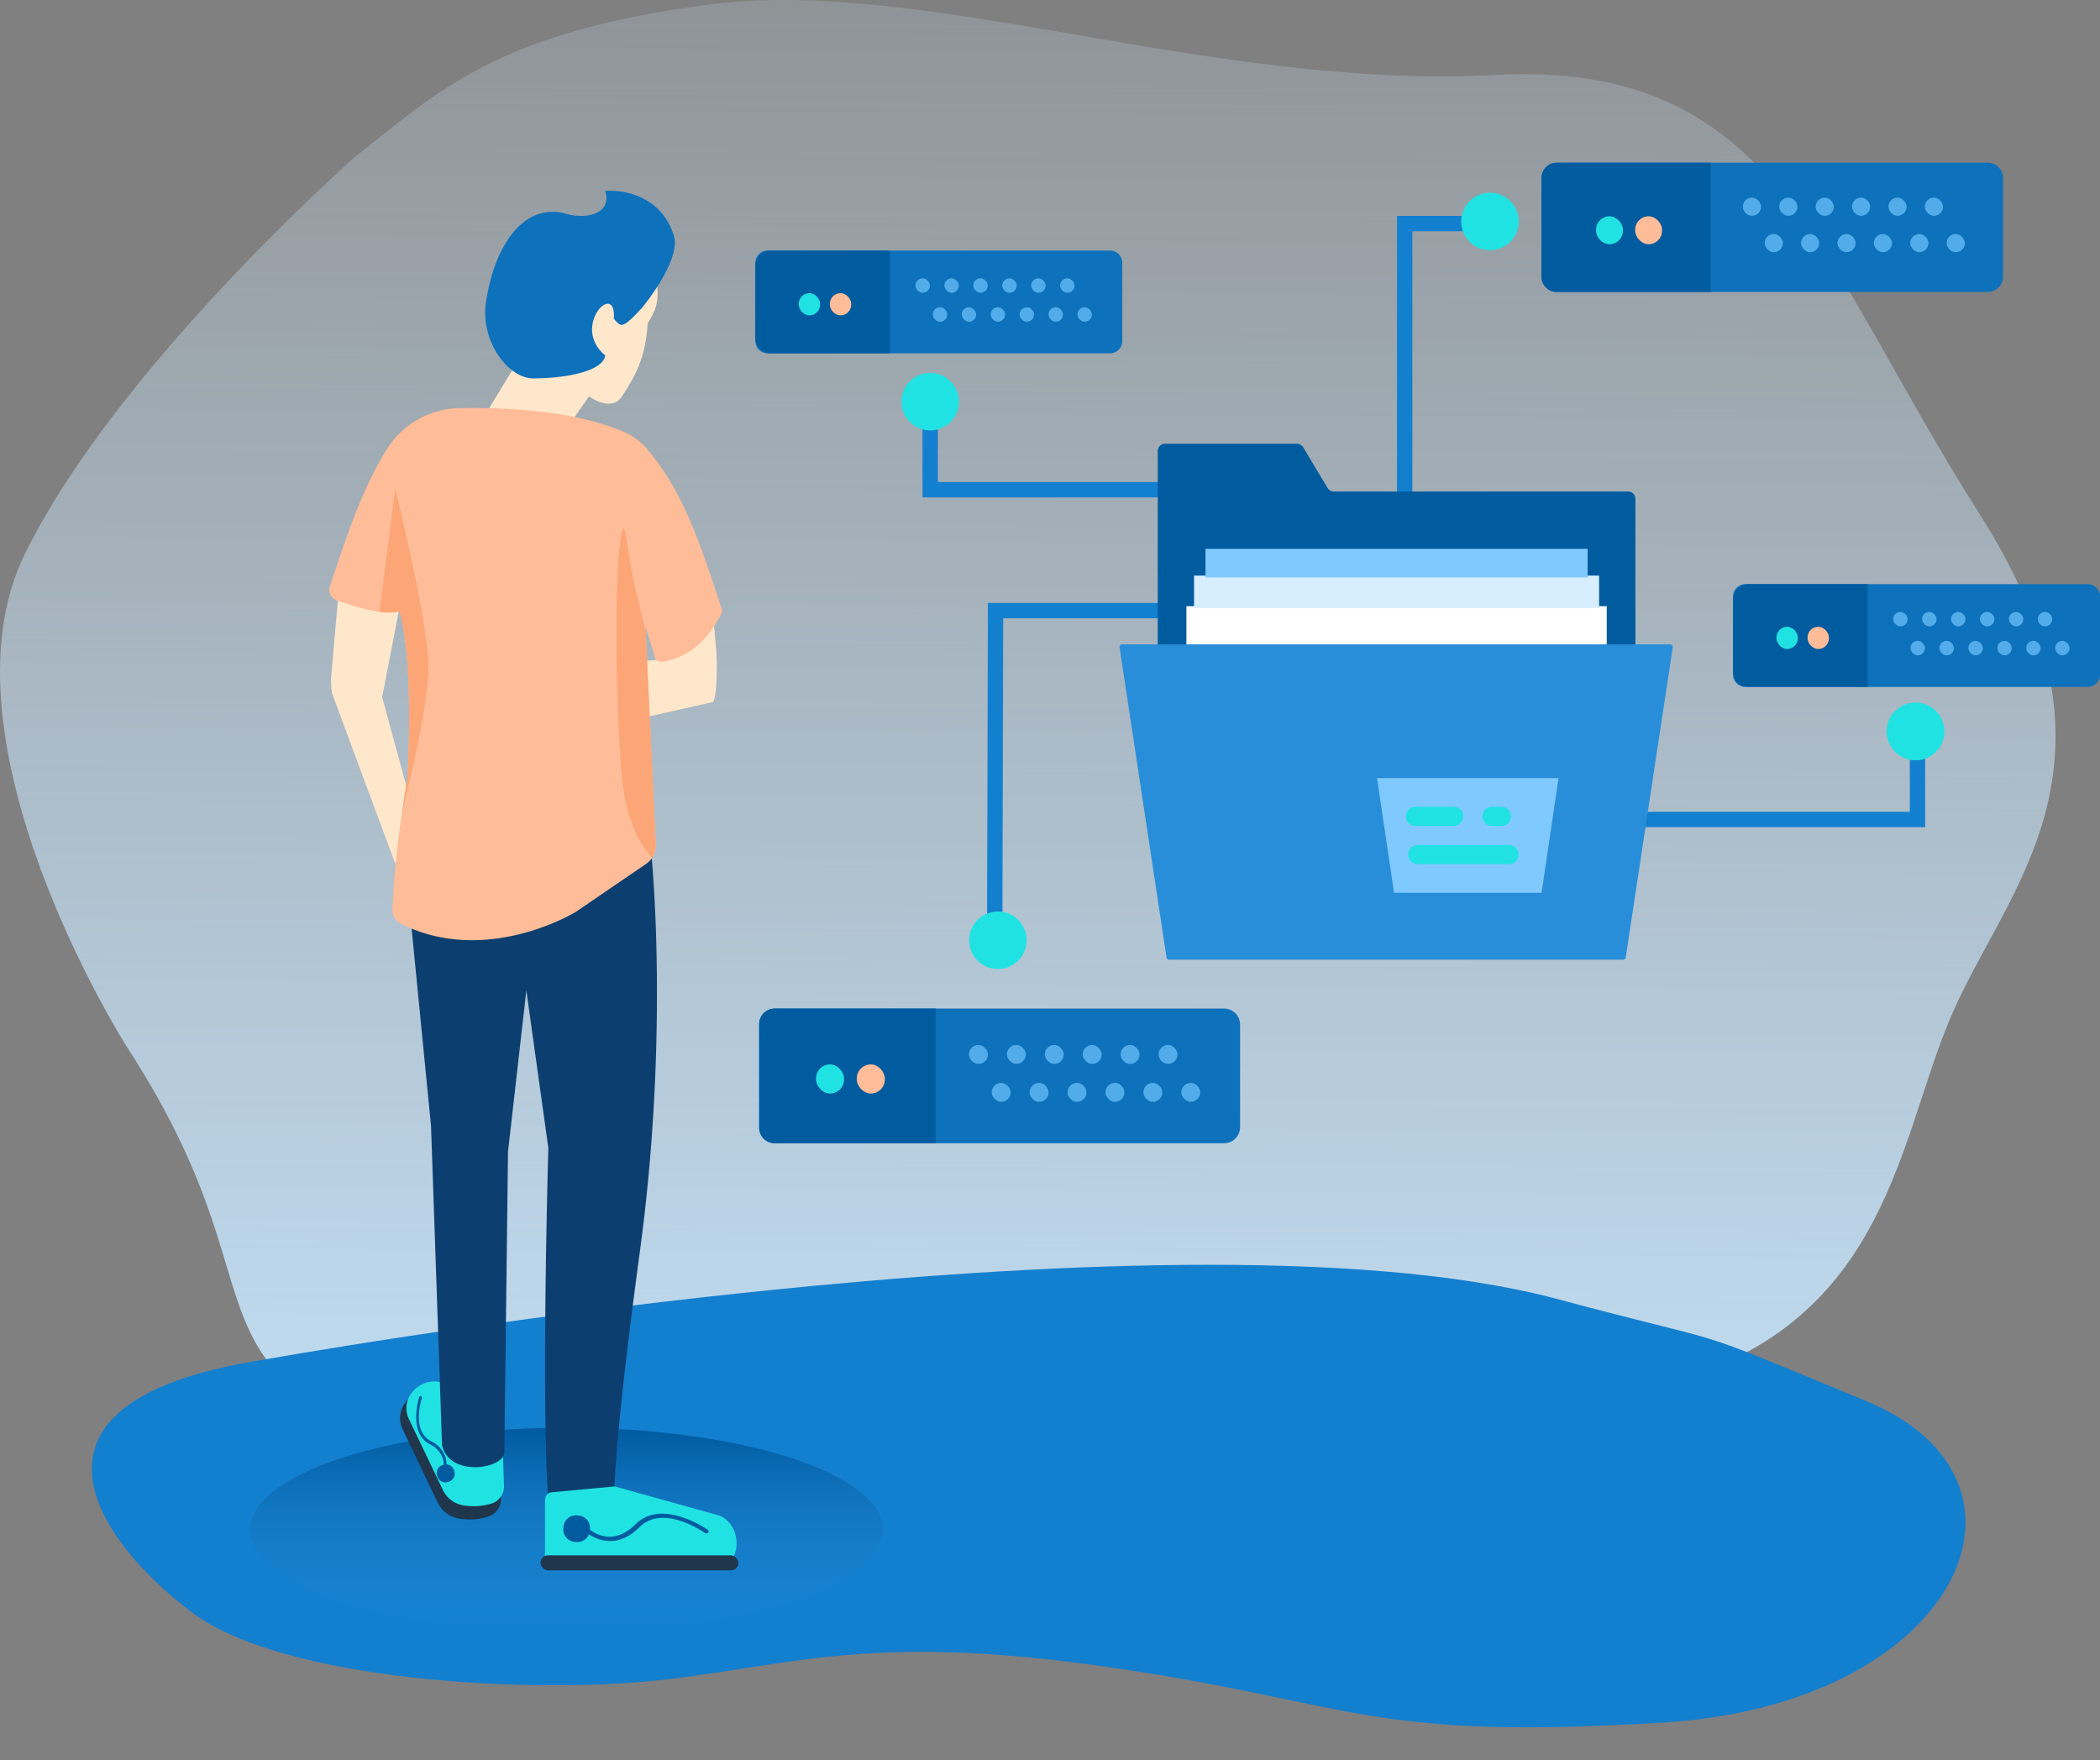 <svg xmlns="http://www.w3.org/2000/svg" xmlns:xlink="http://www.w3.org/1999/xlink" viewBox="7379.796 -14667.999 547.706 459.077">
  <rect x="7379.796" y="-14667.999" width="547.706" height="459.077" fill="#808080" stroke="none"/>
  <defs>
    <style>
      .cls-1 {
        fill: url(#linear-gradient);
      }

      .cls-2 {
        fill: #137fcf;
      }

      .cls-3 {
        fill: #e3ccf3;
      }

      .cls-4 {
        fill: #ffe7cb;
      }

      .cls-5 {
        fill: url(#linear-gradient-2);
      }

      .cls-6 {
        fill: #1f364c;
      }

      .cls-16, .cls-7 {
        fill: #21e2e2;
      }

      .cls-8 {
        fill: #0c3f6f;
      }

      .cls-9 {
        fill: #ffbc98;
      }

      .cls-10 {
        fill: #0e71bb;
      }

      .cls-11 {
        fill: #005b9f;
      }

      .cls-12 {
        fill: #fca576;
      }

      .cls-13 {
        fill: #52acea;
      }

      .cls-14, .cls-15, .cls-22 {
        fill: none;
      }

      .cls-14 {
        stroke: #707070;
      }

      .cls-15 {
        stroke: #137fcf;
      }

      .cls-15, .cls-16 {
        stroke-width: 4px;
      }

      .cls-16 {
        stroke: #21e2e2;
      }

      .cls-17 {
        fill: #fff;
      }

      .cls-18 {
        fill: #d6eeff;
        stroke: #d6eeff;
      }

      .cls-19 {
        fill: #80c9ff;
      }

      .cls-20 {
        fill: #288ed9;
      }

      .cls-21 {
        stroke: none;
      }
    </style>
    <linearGradient id="linear-gradient" x1="0.578" y1="-0.092" x2="0.568" y2="1.227" gradientUnits="objectBoundingBox">
      <stop offset="0" stop-color="#c6e6ff"/>
      <stop offset="1" stop-color="#d6eeff" stop-opacity="0"/>
    </linearGradient>
    <linearGradient id="linear-gradient-2" x1="0.5" y1="1" x2="0.5" gradientUnits="objectBoundingBox">
      <stop offset="0" stop-color="#288ed9" stop-opacity="0"/>
      <stop offset="1" stop-color="#005b9f"/>
    </linearGradient>
  </defs>
  <g id="Group_7352" data-name="Group 7352" transform="translate(7208 -17264.572)">
    <g id="Group_7235" data-name="Group 7235" transform="translate(0 44)">
      <g id="Group_7234" data-name="Group 7234" transform="translate(-797 570)">
        <path id="Path_6043" data-name="Path 6043" class="cls-1" d="M442.446,336s62.107-54.689,86.137-103.591S502,103.931,502,103.931h0c-48.457-74.325-.575-84.573-110.361-119.047S115.216,12.833,110.073,13.8C43.106,26.6,40.824,77.49,26.336,111.537s-49.3,65.77-7.49,131.444,52.725,118.3,126.288,114.354,148.828,25.635,204.615,18.412C405.536,368.621,420.981,352.854,442.446,336Z" transform="translate(1503.852 2359.461) rotate(180)"/>
        <path id="Path_6044" data-name="Path 6044" class="cls-2" d="M42.141,38.754c1.545-.322,233.026-54.907,335.971-33.975,51.9,11.048,31.467,4.358,83.122,22.622s28.007,77.782-48.4,86.482-79.493-.529-142.65-6.609-82.967,3.021-117.539,8.979S52.744,121.918,28.1,105.33-26.231,53.487,42.141,38.754Z" transform="translate(996.346 2296.443) rotate(3)"/>
      </g>
      <path id="Path_6028" data-name="Path 6028" class="cls-3" d="M71.7,183.7" transform="translate(426.082 2551.59)"/>
      <path id="Path_6029" data-name="Path 6029" class="cls-3" d="M249.691,195H71.7" transform="translate(426.082 2584.842)"/>
      <g id="Group_7223" data-name="Group 7223" transform="translate(-827.314 357.555)">
        <path id="Path_5439" data-name="Path 5439" class="cls-4" d="M141.656,109.525l1.716,19.6c.1,1.625.293,11.046-.9,12.7l-33.089,7.451c-2.383,8.127,4.228,35.9.986,31.308l2.22-48.505,16.73-1.358L124.5,105.7Z" transform="translate(1042.606 2236.261)"/>
        <g id="Group_5728" data-name="Group 5728" transform="translate(1063.314 2244.756)">
          <ellipse id="Ellipse_1094" data-name="Ellipse 1094" class="cls-5" cx="82.54" cy="26.663" rx="82.54" ry="26.663" transform="translate(1 322.587)"/>
          <g id="Group_5373" data-name="Group 5373" transform="translate(21.682 0)">
            <path id="Path_4787" data-name="Path 4787" class="cls-6" d="M125.812,344.783l.3,9.195a4.813,4.813,0,0,1-3.164,4.746,16.24,16.24,0,0,1-8.107.494,7.436,7.436,0,0,1-5.339-4.35l-9-18.785a6.675,6.675,0,0,1,.3-6.525c2.472-3.856,7.81-5.24,11.567-1.483Z" transform="translate(-81.332 -13.003)"/>
            <path id="Path_4775" data-name="Path 4775" class="cls-7" d="M124.957,344.161l.287,8.892a4.655,4.655,0,0,1-3.06,4.59,15.7,15.7,0,0,1-7.84.478,7.192,7.192,0,0,1-5.163-4.207l-8.7-18.167a6.456,6.456,0,0,1,.287-6.311c2.39-3.729,7.553-5.068,11.187-1.434Z" transform="translate(-79.684 -15.348)"/>
            <path id="Path_4769" data-name="Path 4769" class="cls-4" d="M110.648,109.525l-1.721,19.6a19.839,19.839,0,0,0,.191,4.781L125,176.68c2.39,8.127,13.775,8.491,17.025,3.9l-10.344-10.819-9.5-34.875,5.671-29.187Z" transform="translate(-108.403 -2.828)"/>
            <path id="Path_4773" data-name="Path 4773" class="cls-8" d="M120.368,180.2s4.589,45.9-3.06,102.309c-5.546,41.115-6.6,57.274-6.693,63.107a3.771,3.771,0,0,1-2.964,3.633c-4.781,1.052-13.482,2.486-14.246-1.721-1.912-25.816,0-91.792,0-91.792l-5.737-41.115-4.781,42.071L81.931,335.1c-.031,4.268-14.342,6.693-16.254-1.912L62.809,250l-5.737-58.326L86.712,180.2Z" transform="translate(-36.277 -6.094)"/>
            <path id="Path_4771" data-name="Path 4771" class="cls-4" d="M73.158,40.962,56.9,67.735,83.675,62l6.693-9.562s5.737,4.3,8.605,0c3.06-4.781,6.119-9.466,6.693-19.123,1.912-2.868,3.538-6.024,1.912-12.43-1.052-8.8-7.171-7.267-13.386-5.737Z" transform="translate(-22.627 1.193)"/>
            <path id="Path_4768" data-name="Path 4768" class="cls-9" d="M115.7,63.423c-12.143-4.972-27.25-6.215-42.166-6.024A22.7,22.7,0,0,0,54.6,67.63c-7.649,11.761-12.812,29.45-15.2,36.239a2.963,2.963,0,0,0,1.721,3.633c4.207,1.53,12.334,4.111,16.541,2.868,3.92,15.394,1.912,43.983,1.912,43.983s-3.538,19.888-3.825,34.039a3.809,3.809,0,0,0,2.1,3.442c22.374,11.283,45.7-3.06,45.7-3.06l18.358-12.526a5.827,5.827,0,0,0,2.486-4.972l-2.677-56.987,2.39,7.936a1.913,1.913,0,0,0,2.2,1.339c6.98-1.434,11.378-5.259,15.3-12.717a1.016,1.016,0,0,0,.1-.765c-5.354-16.255-9.753-30.119-18.836-41.115A16.972,16.972,0,0,0,115.7,63.423Z" transform="translate(-39.259 -0.71)"/>
            <path id="Path_4781" data-name="Path 4781" class="cls-10" d="M276.589,59.235c1.287-1.552,9.632-12.137,8.471-18.327-2.716-9.437-10.933-12.556-18.053-12.2,1.942,6.257-5.506,7.69-11.043,5.748-10.788-2.229-17.7,9.17-19.861,21.971-2.342,11.045,5.564,21.215,12.092,21.213,6.5,0,18.036-1.324,18.812-5.982-9.205-7.623,3.02-19.847,2.229-9.563C271.112,64.039,271.1,65.189,276.589,59.235Z" transform="translate(-195.033 -28.684)"/>
            <g id="Group_5368" data-name="Group 5368" transform="translate(55.083 337.896)">
              <path id="Path_4776" data-name="Path 4776" class="cls-7" d="M53.517,351.5l-16.446,1.53a1.956,1.956,0,0,0-1.721,1.912v15.394a2.9,2.9,0,0,0,2.964,2.868l41.974-.861c6.693,0,6.693-11.474,0-13.386Z" transform="translate(-34.166 -351.5)"/>
              <rect id="Rectangle_2230" data-name="Rectangle 2230" class="cls-6" width="51.603" height="3.909" rx="1.955" transform="translate(0 17.974)"/>
              <g id="Group_5322" data-name="Group 5322" transform="matrix(0.996, 0.087, -0.087, 0.996, 6.662, 4.99)">
                <g id="Group_5321" data-name="Group 5321" transform="matrix(0.999, 0.035, -0.035, 0.999, 5.255, -0.13)">
                  <path id="Path_4220" data-name="Path 4220" class="cls-11" d="M27.408.194c-4.355-1.3-10.6-1.943-14.226,2.979C11.15,5.569,8.9,6.929,6.5,7.058A8.955,8.955,0,0,1,.77,5.18a.722.722,0,0,0-.871,0,.544.544,0,0,0,0,.777,10.391,10.391,0,0,0,6.75,2.2C9.48,8.03,12.021,6.54,14.271,3.82c5.3-7.188,16.767-1.1,17.275-.842a.711.711,0,0,0,.871-.13.578.578,0,0,0-.218-.777A28.6,28.6,0,0,0,27.408.194Z" transform="translate(0)"/>
                </g>
                <path id="Path_4786" data-name="Path 4786" class="cls-11" d="M3.784-.068H3.395A3.269,3.269,0,0,0-.1,2.975v.389a3.269,3.269,0,0,0,3.044,3.5H3.33a3.269,3.269,0,0,0,3.5-3.044V3.429A3.269,3.269,0,0,0,3.784-.068Z" transform="translate(-0.081 2.376)"/>
              </g>
            </g>
            <g id="Group_5323" data-name="Group 5323" transform="matrix(-0.309, -0.951, 0.951, -0.309, 27.039, 337.657)">
              <g id="Group_5321-2" data-name="Group 5321" transform="translate(1.853 -0.207) rotate(8)">
                <path id="Path_4220-2" data-name="Path 4220" class="cls-11" d="M18.332-.323c-2.91-.865-7.081-1.3-9.506,1.99a6.44,6.44,0,0,1-4.462,2.6A5.984,5.984,0,0,1,.532,3.009a.482.482,0,0,0-.582,0,.363.363,0,0,0,0,.519A6.944,6.944,0,0,0,4.461,5,7.04,7.04,0,0,0,9.553,2.1c3.541-4.8,11.2-.736,11.543-.562a.475.475,0,0,0,.582-.087.386.386,0,0,0-.146-.519A19.11,19.11,0,0,0,18.332-.323Z" transform="translate(0)"/>
              </g>
              <path id="Path_4786-2" data-name="Path 4786" class="cls-11" d="M2.44-.207h-.26A2.184,2.184,0,0,0-.156,1.827v.26A2.184,2.184,0,0,0,1.878,4.423h.26A2.184,2.184,0,0,0,4.474,2.389V2.13A2.184,2.184,0,0,0,2.44-.207Z" transform="translate(-0.173 2.022)"/>
            </g>
            <path id="Intersection_3" data-name="Intersection 3" class="cls-12" d="M.048,39.669C.921,53.233,8.656,84.208,8.656,84.208l3.975-30.95L12.6,52.217a13.253,13.253,0,0,0-5.151.16C3.529,36.98,5.533,8.393,5.533,8.393S6.139,4.991,6.871,0C3.673,12.658-.5,31.175.048,39.669Z" transform="translate(25.853 162.037) rotate(180)"/>
          </g>
          <path id="Intersection_4" data-name="Intersection 4" class="cls-12" d="M.007,3.382,2.628,59.188c.945,3.624,2.725,10.652,3.61,15.48C7.918,83.833,8.017,88.759,9,84c1.75-8.483,1.632-39.082,0-61.1C8.035,9.914,4.058,3.268.955,0A5.668,5.668,0,0,0,.007,3.382Z" transform="translate(106.832 173.949) rotate(180)"/>
        </g>
      </g>
      <g id="Group_7224" data-name="Group 7224" transform="translate(-372 423.699)">
        <path id="Path_3764" data-name="Path 3764" class="cls-10" d="M3.19,0H92.512A3.19,3.19,0,0,1,95.7,3.19V23.606a3.19,3.19,0,0,1-3.19,3.19H3.19A3.19,3.19,0,0,1,0,23.606V3.19A3.19,3.19,0,0,1,3.19,0Z" transform="translate(995.8 2281.213)"/>
        <path id="Rectangle_1631" data-name="Rectangle 1631" class="cls-11" d="M4,0H35.091a0,0,0,0,1,0,0V26.8a0,0,0,0,1,0,0H4a4,4,0,0,1-4-4V4A4,4,0,0,1,4,0Z" transform="translate(995.8 2281.213)"/>
        <g id="Group_5597" data-name="Group 5597" transform="translate(1007.113 2292.322)">
          <rect id="Rectangle_1425" data-name="Rectangle 1425" class="cls-7" width="5.575" height="5.797" rx="2.788"/>
          <rect id="Rectangle_1442" data-name="Rectangle 1442" class="cls-9" width="5.575" height="5.797" rx="2.788" transform="translate(8.116)"/>
        </g>
        <g id="Group_5710" data-name="Group 5710" transform="translate(1037.551 2288.454)">
          <g id="Group_5584" data-name="Group 5584" transform="translate(0 0)">
            <rect id="Rectangle_1405" data-name="Rectangle 1405" class="cls-13" width="3.773" height="3.773" rx="1.886"/>
            <rect id="Rectangle_1424" data-name="Rectangle 1424" class="cls-13" width="3.773" height="3.773" rx="1.886" transform="translate(4.527 7.546)"/>
            <rect id="Rectangle_1410" data-name="Rectangle 1410" class="cls-13" width="3.773" height="3.773" rx="1.886" transform="translate(37.728)"/>
            <rect id="Rectangle_1419" data-name="Rectangle 1419" class="cls-13" width="3.773" height="3.773" rx="1.886" transform="translate(42.255 7.546)"/>
            <rect id="Rectangle_1406" data-name="Rectangle 1406" class="cls-13" width="3.773" height="3.773" rx="1.886" transform="translate(7.546)"/>
            <rect id="Rectangle_1423" data-name="Rectangle 1423" class="cls-13" width="3.773" height="3.773" rx="1.886" transform="translate(12.073 7.546)"/>
            <rect id="Rectangle_1407" data-name="Rectangle 1407" class="cls-13" width="3.773" height="3.773" rx="1.886" transform="translate(15.091)"/>
            <rect id="Rectangle_1422" data-name="Rectangle 1422" class="cls-13" width="3.773" height="3.773" rx="1.886" transform="translate(19.619 7.546)"/>
            <rect id="Rectangle_1408" data-name="Rectangle 1408" class="cls-13" width="3.773" height="3.773" rx="1.886" transform="translate(22.637)"/>
            <rect id="Rectangle_1421" data-name="Rectangle 1421" class="cls-13" width="3.773" height="3.773" rx="1.886" transform="translate(27.164 7.546)"/>
            <rect id="Rectangle_1409" data-name="Rectangle 1409" class="cls-13" width="3.773" height="3.773" rx="1.886" transform="translate(30.182)"/>
            <rect id="Rectangle_1420" data-name="Rectangle 1420" class="cls-13" width="3.773" height="3.773" rx="1.886" transform="translate(34.71 7.546)"/>
          </g>
        </g>
      </g>
      <g id="Group_7225" data-name="Group 7225" transform="translate(-421.971 313.787)">
        <path id="Path_3764-2" data-name="Path 3764" class="cls-10" d="M4.013,0H116.376a4.013,4.013,0,0,1,4.013,4.013V29.7a4.013,4.013,0,0,1-4.013,4.013H4.013A4.013,4.013,0,0,1,0,29.7V4.013A4.013,4.013,0,0,1,4.013,0Z" transform="translate(995.8 2281.213)"/>
        <path id="Rectangle_1631-2" data-name="Rectangle 1631" class="cls-11" d="M4,0H44.142a0,0,0,0,1,0,0V33.709a0,0,0,0,1,0,0H4a4,4,0,0,1-4-4V4A4,4,0,0,1,4,0Z" transform="translate(995.8 2281.213)"/>
        <g id="Group_5597-2" data-name="Group 5597" transform="translate(1010.031 2295.188)">
          <rect id="Rectangle_1425-2" data-name="Rectangle 1425" class="cls-7" width="7.014" height="7.293" rx="3.507"/>
          <rect id="Rectangle_1442-2" data-name="Rectangle 1442" class="cls-9" width="7.014" height="7.293" rx="3.507" transform="translate(10.21)"/>
        </g>
        <g id="Group_5710-2" data-name="Group 5710" transform="translate(1048.32 2290.322)">
          <g id="Group_5584-2" data-name="Group 5584" transform="translate(0 0)">
            <rect id="Rectangle_1405-2" data-name="Rectangle 1405" class="cls-13" width="4.746" height="4.746" rx="2.373"/>
            <rect id="Rectangle_1424-2" data-name="Rectangle 1424" class="cls-13" width="4.746" height="4.746" rx="2.373" transform="translate(5.695 9.492)"/>
            <rect id="Rectangle_1410-2" data-name="Rectangle 1410" class="cls-13" width="4.746" height="4.746" rx="2.373" transform="translate(47.46)"/>
            <rect id="Rectangle_1419-2" data-name="Rectangle 1419" class="cls-13" width="4.746" height="4.746" rx="2.373" transform="translate(53.155 9.492)"/>
            <rect id="Rectangle_1406-2" data-name="Rectangle 1406" class="cls-13" width="4.746" height="4.746" rx="2.373" transform="translate(9.492)"/>
            <rect id="Rectangle_1423-2" data-name="Rectangle 1423" class="cls-13" width="4.746" height="4.746" rx="2.373" transform="translate(15.187 9.492)"/>
            <rect id="Rectangle_1407-2" data-name="Rectangle 1407" class="cls-13" width="4.746" height="4.746" rx="2.373" transform="translate(18.984)"/>
            <rect id="Rectangle_1422-2" data-name="Rectangle 1422" class="cls-13" width="4.746" height="4.746" rx="2.373" transform="translate(24.679 9.492)"/>
            <rect id="Rectangle_1408-2" data-name="Rectangle 1408" class="cls-13" width="4.746" height="4.746" rx="2.373" transform="translate(28.476)"/>
            <rect id="Rectangle_1421-2" data-name="Rectangle 1421" class="cls-13" width="4.746" height="4.746" rx="2.373" transform="translate(34.171 9.492)"/>
            <rect id="Rectangle_1409-2" data-name="Rectangle 1409" class="cls-13" width="4.746" height="4.746" rx="2.373" transform="translate(37.968)"/>
            <rect id="Rectangle_1420-2" data-name="Rectangle 1420" class="cls-13" width="4.746" height="4.746" rx="2.373" transform="translate(43.663 9.492)"/>
          </g>
        </g>
      </g>
      <g id="Group_7226" data-name="Group 7226" transform="translate(-626 534.379)">
        <path id="Path_3764-3" data-name="Path 3764" class="cls-10" d="M4.181,0H121.237a4.181,4.181,0,0,1,4.181,4.181V30.936a4.181,4.181,0,0,1-4.181,4.181H4.181A4.181,4.181,0,0,1,0,30.936V4.181A4.181,4.181,0,0,1,4.181,0Z" transform="translate(995.8 2281.213)"/>
        <path id="Rectangle_1631-3" data-name="Rectangle 1631" class="cls-11" d="M4,0H45.987a0,0,0,0,1,0,0V35.117a0,0,0,0,1,0,0H4a4,4,0,0,1-4-4V4A4,4,0,0,1,4,0Z" transform="translate(995.8 2281.213)"/>
        <g id="Group_5597-3" data-name="Group 5597" transform="translate(1010.625 2295.771)">
          <rect id="Rectangle_1425-3" data-name="Rectangle 1425" class="cls-7" width="7.307" height="7.598" rx="3.653"/>
          <rect id="Rectangle_1442-3" data-name="Rectangle 1442" class="cls-9" width="7.307" height="7.598" rx="3.653" transform="translate(10.636)"/>
        </g>
        <g id="Group_5710-3" data-name="Group 5710" transform="translate(1050.514 2290.702)">
          <g id="Group_5584-3" data-name="Group 5584" transform="translate(0 0)">
            <rect id="Rectangle_1405-3" data-name="Rectangle 1405" class="cls-13" width="4.944" height="4.944" rx="2.472"/>
            <rect id="Rectangle_1424-3" data-name="Rectangle 1424" class="cls-13" width="4.944" height="4.944" rx="2.472" transform="translate(5.933 9.889)"/>
            <rect id="Rectangle_1410-3" data-name="Rectangle 1410" class="cls-13" width="4.944" height="4.944" rx="2.472" transform="translate(49.443)"/>
            <rect id="Rectangle_1419-3" data-name="Rectangle 1419" class="cls-13" width="4.944" height="4.944" rx="2.472" transform="translate(55.376 9.889)"/>
            <rect id="Rectangle_1406-3" data-name="Rectangle 1406" class="cls-13" width="4.944" height="4.944" rx="2.472" transform="translate(9.889)"/>
            <rect id="Rectangle_1423-3" data-name="Rectangle 1423" class="cls-13" width="4.944" height="4.944" rx="2.472" transform="translate(15.822 9.889)"/>
            <rect id="Rectangle_1407-3" data-name="Rectangle 1407" class="cls-13" width="4.944" height="4.944" rx="2.472" transform="translate(19.777)"/>
            <rect id="Rectangle_1422-3" data-name="Rectangle 1422" class="cls-13" width="4.944" height="4.944" rx="2.472" transform="translate(25.71 9.889)"/>
            <rect id="Rectangle_1408-3" data-name="Rectangle 1408" class="cls-13" width="4.944" height="4.944" rx="2.472" transform="translate(29.666)"/>
            <rect id="Rectangle_1421-3" data-name="Rectangle 1421" class="cls-13" width="4.944" height="4.944" rx="2.472" transform="translate(35.599 9.889)"/>
            <rect id="Rectangle_1409-3" data-name="Rectangle 1409" class="cls-13" width="4.944" height="4.944" rx="2.472" transform="translate(39.554)"/>
            <rect id="Rectangle_1420-3" data-name="Rectangle 1420" class="cls-13" width="4.944" height="4.944" rx="2.472" transform="translate(45.487 9.889)"/>
          </g>
        </g>
      </g>
      <path id="Path_6032" data-name="Path 6032" class="cls-14" d="M-14891.292-19032.5" transform="translate(15490 21614.379)"/>
      <path id="Path_6034" data-name="Path 6034" class="cls-15" d="M-14892.73-19032.5h20.188v78.813" transform="translate(-18360.6 17638.82) rotate(90)"/>
      <path id="Path_6035" data-name="Path 6035" class="cls-15" d="M-15004.62-18948.879l87.017.232v44.988" transform="translate(19380.098 -12205.783) rotate(-90)"/>
      <g id="Group_7227" data-name="Group 7227" transform="translate(-627 336.699)">
        <path id="Path_3764-4" data-name="Path 3764" class="cls-10" d="M3.19,0H92.512A3.19,3.19,0,0,1,95.7,3.19V23.606a3.19,3.19,0,0,1-3.19,3.19H3.19A3.19,3.19,0,0,1,0,23.606V3.19A3.19,3.19,0,0,1,3.19,0Z" transform="translate(995.8 2281.213)"/>
        <path id="Rectangle_1631-4" data-name="Rectangle 1631" class="cls-11" d="M4,0H35.091a0,0,0,0,1,0,0V26.8a0,0,0,0,1,0,0H4a4,4,0,0,1-4-4V4A4,4,0,0,1,4,0Z" transform="translate(995.8 2281.213)"/>
        <g id="Group_5597-4" data-name="Group 5597" transform="translate(1007.113 2292.322)">
          <rect id="Rectangle_1425-4" data-name="Rectangle 1425" class="cls-7" width="5.575" height="5.797" rx="2.788"/>
          <rect id="Rectangle_1442-4" data-name="Rectangle 1442" class="cls-9" width="5.575" height="5.797" rx="2.788" transform="translate(8.116)"/>
        </g>
        <g id="Group_5710-4" data-name="Group 5710" transform="translate(1037.551 2288.454)">
          <g id="Group_5584-4" data-name="Group 5584" transform="translate(0 0)">
            <rect id="Rectangle_1405-4" data-name="Rectangle 1405" class="cls-13" width="3.773" height="3.773" rx="1.886"/>
            <rect id="Rectangle_1424-4" data-name="Rectangle 1424" class="cls-13" width="3.773" height="3.773" rx="1.886" transform="translate(4.527 7.546)"/>
            <rect id="Rectangle_1410-4" data-name="Rectangle 1410" class="cls-13" width="3.773" height="3.773" rx="1.886" transform="translate(37.728)"/>
            <rect id="Rectangle_1419-4" data-name="Rectangle 1419" class="cls-13" width="3.773" height="3.773" rx="1.886" transform="translate(42.255 7.546)"/>
            <rect id="Rectangle_1406-4" data-name="Rectangle 1406" class="cls-13" width="3.773" height="3.773" rx="1.886" transform="translate(7.546)"/>
            <rect id="Rectangle_1423-4" data-name="Rectangle 1423" class="cls-13" width="3.773" height="3.773" rx="1.886" transform="translate(12.073 7.546)"/>
            <rect id="Rectangle_1407-4" data-name="Rectangle 1407" class="cls-13" width="3.773" height="3.773" rx="1.886" transform="translate(15.091)"/>
            <rect id="Rectangle_1422-4" data-name="Rectangle 1422" class="cls-13" width="3.773" height="3.773" rx="1.886" transform="translate(19.619 7.546)"/>
            <rect id="Rectangle_1408-4" data-name="Rectangle 1408" class="cls-13" width="3.773" height="3.773" rx="1.886" transform="translate(22.637)"/>
            <rect id="Rectangle_1421-4" data-name="Rectangle 1421" class="cls-13" width="3.773" height="3.773" rx="1.886" transform="translate(27.164 7.546)"/>
            <rect id="Rectangle_1409-4" data-name="Rectangle 1409" class="cls-13" width="3.773" height="3.773" rx="1.886" transform="translate(30.182)"/>
            <rect id="Rectangle_1420-4" data-name="Rectangle 1420" class="cls-13" width="3.773" height="3.773" rx="1.886" transform="translate(34.71 7.546)"/>
          </g>
        </g>
      </g>
      <path id="Path_6036" data-name="Path 6036" class="cls-15" d="M-14892.73-18978.049h20.188v-64.705" transform="translate(-18563.648 17552.82) rotate(90)"/>
      <circle id="Ellipse_1374" data-name="Ellipse 1374" class="cls-7" cx="7.5" cy="7.5" r="7.5" transform="translate(421.9 2649.82) rotate(90)"/>
      <g id="Group_7233" data-name="Group 7233" transform="translate(-9 9.379)">
        <g id="Group_7232" data-name="Group 7232" transform="translate(-31.847)">
          <path id="Path_6033" data-name="Path 6033" class="cls-15" d="M-14862.541-19032.5h-22.268v74.973" transform="translate(15463.809 21634)"/>
        </g>
        <circle id="Ellipse_1377" data-name="Ellipse 1377" class="cls-7" cx="7.5" cy="7.5" r="7.5" transform="translate(576.9 2593.441) rotate(90)"/>
      </g>
      <g id="Ellipse_1375" data-name="Ellipse 1375" class="cls-16" transform="translate(678.9 2735.82) rotate(90)">
        <circle class="cls-21" cx="7.5" cy="7.5" r="7.5"/>
        <circle class="cls-22" cx="7.5" cy="7.5" r="5.5"/>
      </g>
      <circle id="Ellipse_1376" data-name="Ellipse 1376" class="cls-7" cx="7.5" cy="7.5" r="7.5" transform="translate(424.557 2805.277) rotate(-90)"/>
      <g id="folder" transform="translate(463.782 2666.334)">
        <g id="Group_7228" data-name="Group 7228" transform="translate(9.966 1.955)">
          <path id="Path_6037" data-name="Path 6037" class="cls-11" d="M128.578,54.28V16.329a1.914,1.914,0,0,0-1.914-1.914H49.932a1.9,1.9,0,0,1-1.639-.929l-6.361-10.6a1.916,1.916,0,0,0-1.639-.929H5.914A1.918,1.918,0,0,0,4,3.871V54.28H128.578Z" transform="translate(-4 -1.955)"/>
        </g>
        <rect id="Rectangle_3091" data-name="Rectangle 3091" class="cls-17" width="109.629" height="9.966" transform="translate(17.441 44.314)"/>
        <rect id="Rectangle_3092" data-name="Rectangle 3092" class="cls-18" width="104.646" height="7.475" transform="translate(19.933 36.839)"/>
        <rect id="Rectangle_3093" data-name="Rectangle 3093" class="cls-19" width="99.662" height="7.475" transform="translate(22.424 29.365)"/>
        <path id="Path_6038" data-name="Path 6038" class="cls-20" d="M131.363,105.177H12.929a.675.675,0,0,1-.668-.573L.008,23.733a.676.676,0,0,1,.668-.777H143.616a.676.676,0,0,1,.668.777L132.03,104.6A.675.675,0,0,1,131.363,105.177Z" transform="translate(0 31.324)"/>
        <path id="Path_6042" data-name="Path 6042" class="cls-19" d="M0,0H47.34L42.908,29.9H4.431Z" transform="translate(67.163 89.162)"/>
        <g id="Group_7229" data-name="Group 7229" transform="translate(74.637 96.637)">
          <path id="Path_6039" data-name="Path 6039" class="cls-7" d="M32.448,44.939h9.966a2.492,2.492,0,1,0,0-4.983H32.448a2.492,2.492,0,0,0,0,4.983Z" transform="translate(-29.956 -39.956)"/>
          <path id="Path_6040" data-name="Path 6040" class="cls-7" d="M40.448,44.939h2.492a2.492,2.492,0,1,0,0-4.983H40.448a2.492,2.492,0,0,0,0,4.983Z" transform="translate(-18.024 -39.956)"/>
          <path id="Path_6041" data-name="Path 6041" class="cls-7" d="M56.528,43.956H32.17a2.509,2.509,0,0,0,0,4.983H56.528a2.509,2.509,0,0,0,0-4.983Z" transform="translate(-29.306 -33.99)"/>
        </g>
      </g>
    </g>
  </g>
</svg>
